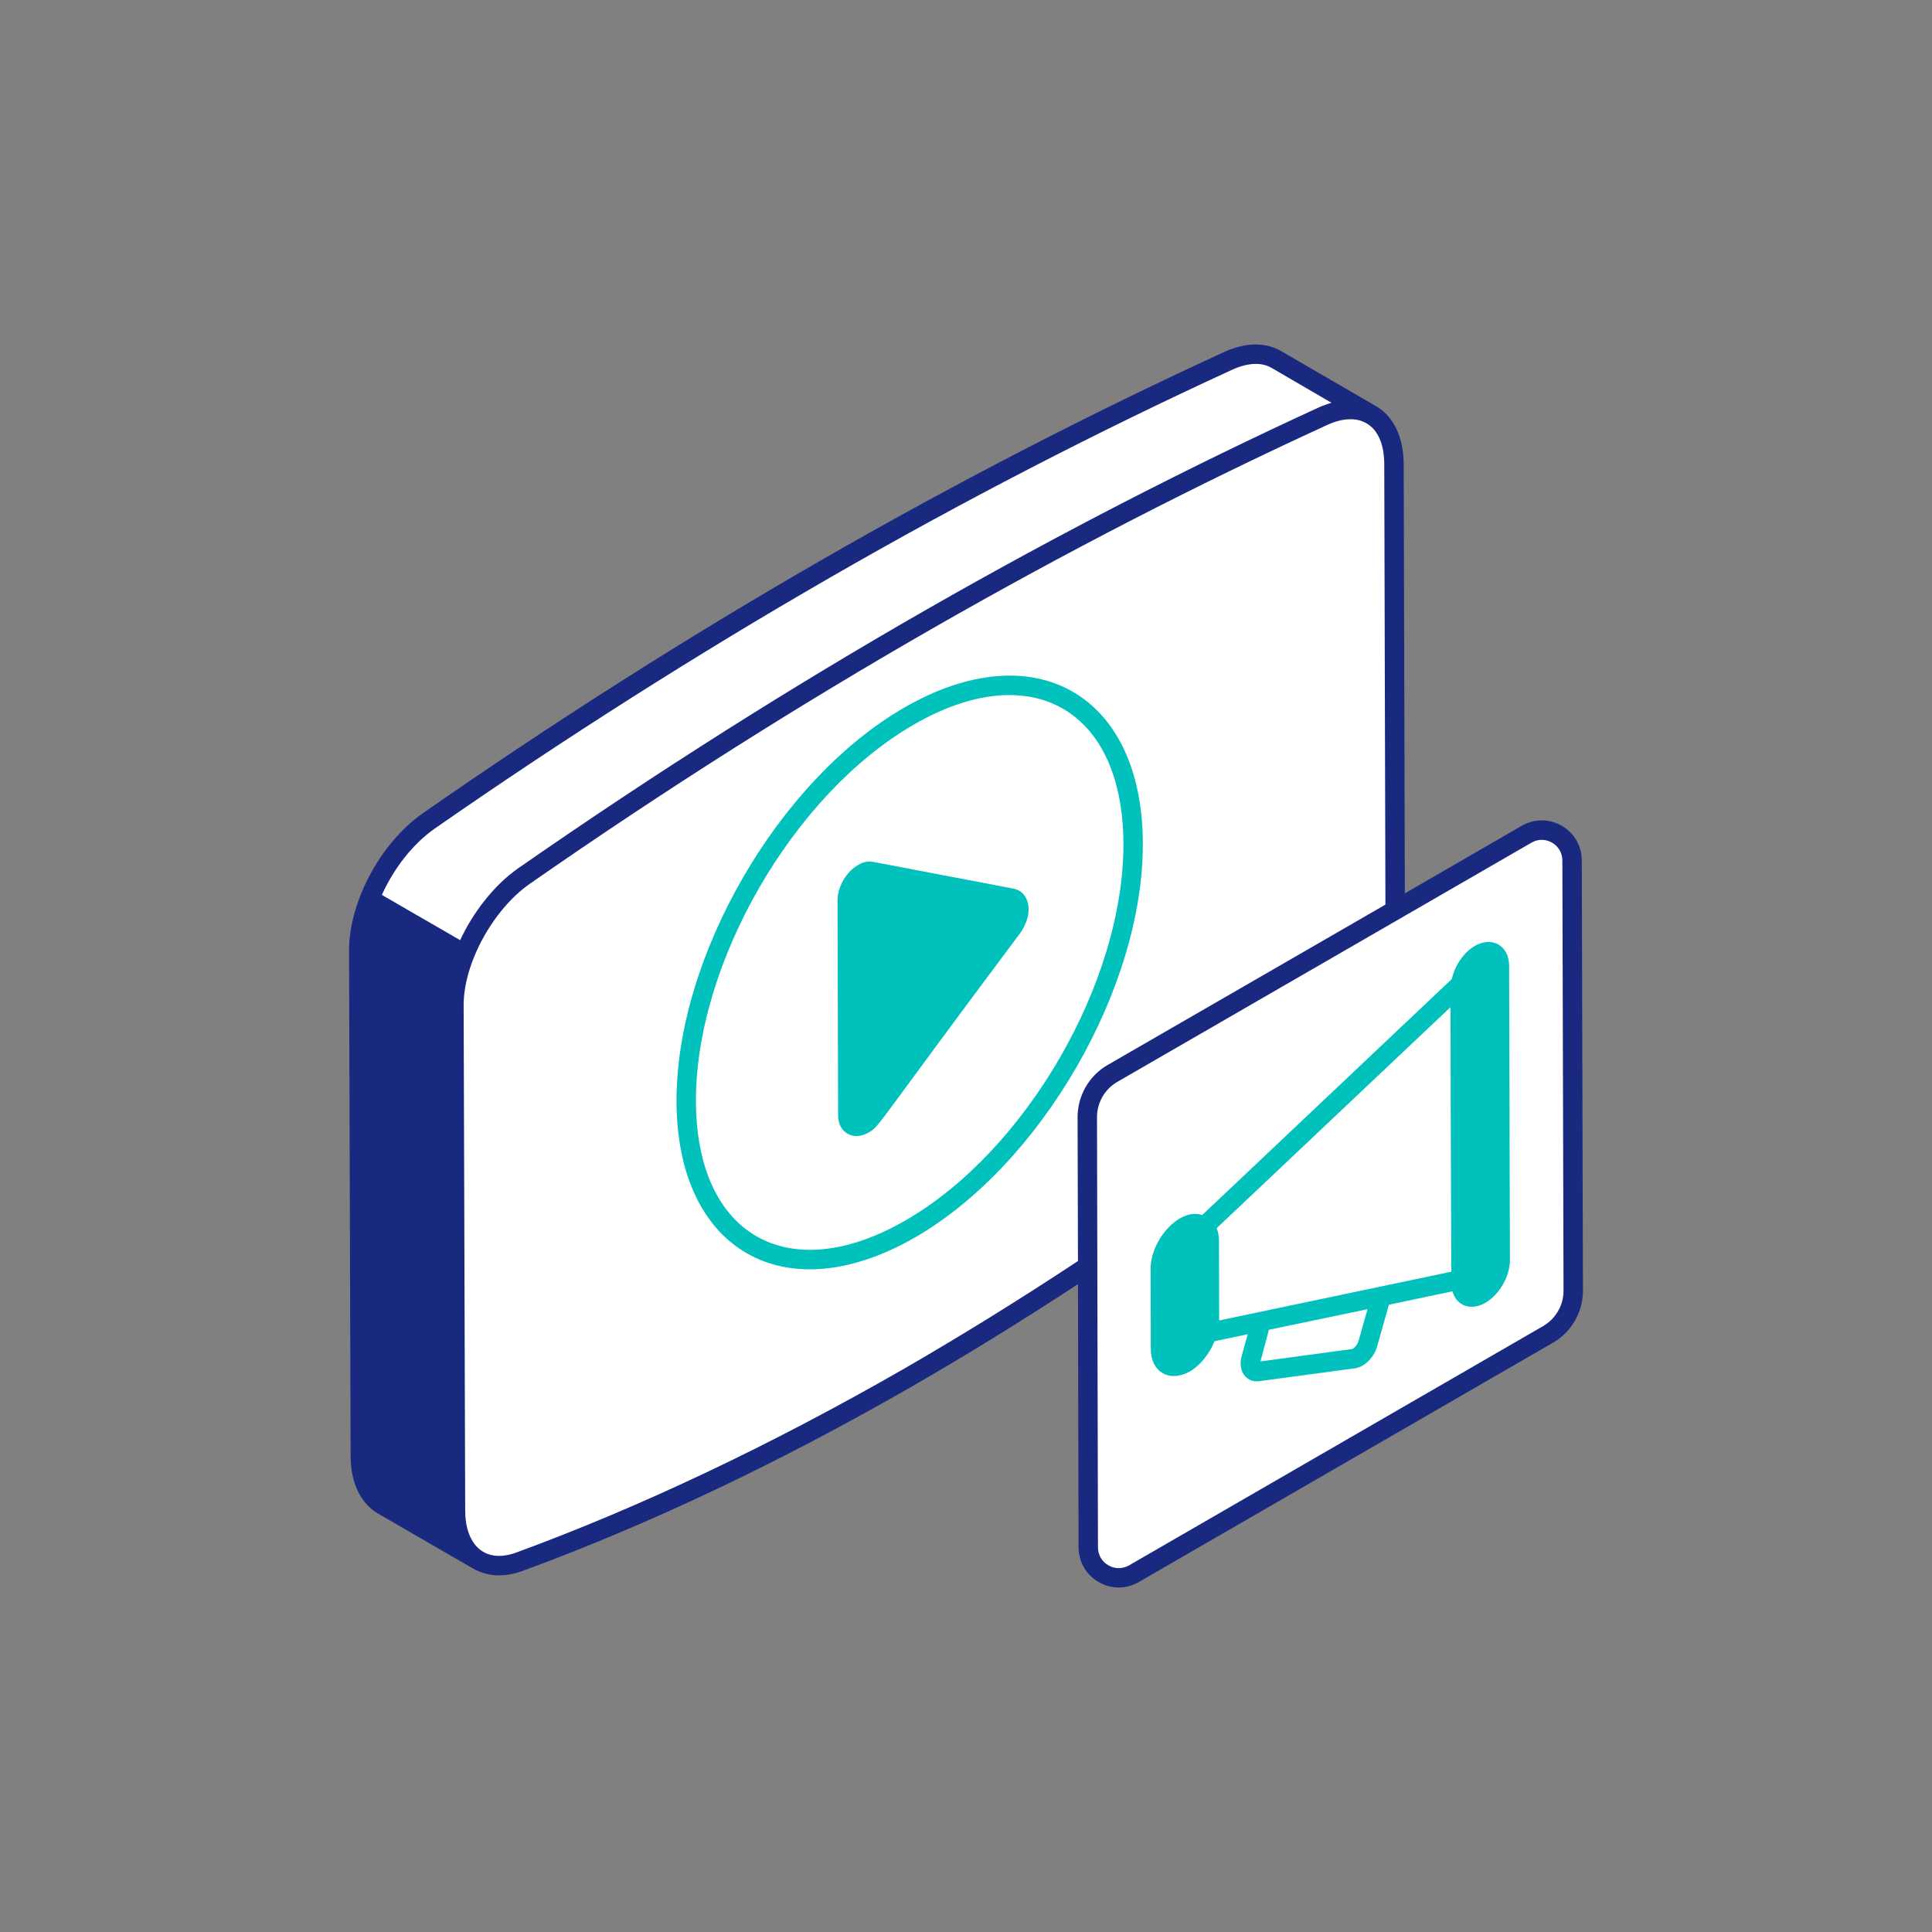 <svg width="108" height="108" viewBox="0 0 108 108" fill="none" xmlns="http://www.w3.org/2000/svg">
<rect x="0" y="0" width="108" height="108" fill="#808080" stroke="none"/>
<path d="M78 50.5V25.5L76.5 23L70 19.5L45.5 32.5L23 46.5L20.5 50.5L25 54V86L27.5 87.5L29.5 87L38.5 83.5L49 78L61 71V86L61.5 88H63.5L86.5 74.5L88 72.5V48L87 46.5H85.5L78 50.5Z" fill="white"/>
<path d="M88.423 48.104C88.423 46.378 86.566 45.303 85.068 46.161L78.532 49.939L78.467 25.945C78.456 24.49 77.945 23.361 77.023 22.764C76.805 22.633 73.179 20.538 71.616 19.626C70.737 19.116 69.607 19.137 68.424 19.68C60.856 23.154 53.256 27.085 45.841 31.352C38.393 35.64 30.923 40.385 23.66 45.444C21.163 47.181 19.512 50.547 19.512 53.098L19.599 81.37C19.599 82.88 20.153 84.041 21.141 84.617L26.439 87.678C27.33 88.178 28.263 88.156 29.23 87.809C36.243 85.236 43.583 81.761 51.052 77.462C54.103 75.703 57.197 73.792 60.259 71.784L60.292 86.506C60.303 87.32 60.715 88.037 61.421 88.438C61.768 88.645 62.148 88.742 62.539 88.742C62.919 88.742 63.299 88.645 63.658 88.438L86.805 75.062C87.847 74.465 88.488 73.347 88.488 72.153L88.423 48.104ZM21.347 50.026C22.031 48.506 23.106 47.16 24.279 46.334C31.52 41.297 38.958 36.574 46.384 32.296C53.767 28.04 61.334 24.132 68.88 20.668C69.737 20.277 70.508 20.234 71.073 20.56L74.428 22.514C74.319 22.546 73.852 22.709 73.744 22.764C59.358 29.376 44.538 37.714 28.98 48.528C27.601 49.483 26.407 51.068 25.723 52.556L21.347 50.026ZM60.237 62.457L60.259 70.492C57.024 72.63 53.745 74.661 50.51 76.528C43.094 80.784 35.809 84.237 28.86 86.788C27.037 87.45 26.005 86.278 26.005 84.454L25.918 56.225V56.182C25.918 55.009 26.331 53.674 26.993 52.458C27.666 51.231 28.589 50.124 29.599 49.418C44.766 38.854 59.716 30.396 74.2 23.752C75.948 22.948 77.37 23.676 77.381 25.945L77.446 50.569L61.91 59.537C60.878 60.134 60.237 61.252 60.237 62.457ZM86.262 74.129L63.115 87.505C62.745 87.711 62.322 87.711 61.964 87.505C61.595 87.298 61.377 86.918 61.377 86.506L61.323 62.446C61.323 61.643 61.758 60.883 62.452 60.481L85.611 47.105C86.371 46.66 87.337 47.214 87.337 48.104L87.402 72.153C87.402 72.967 86.968 73.716 86.262 74.129Z" fill="#192980"/>
<path d="M82.44 52.881C81.822 53.24 81.322 53.978 81.159 54.727L67.208 67.918C66.828 67.799 66.394 67.853 65.948 68.114C65.037 68.646 64.32 69.862 64.32 70.915V70.937L64.331 75.421C64.331 76.702 65.395 77.31 66.524 76.658C67.099 76.322 67.61 75.681 67.892 74.976L69.748 74.585L69.412 75.801C69.173 76.68 69.694 77.288 70.367 77.212L75.774 76.485C76.339 76.387 76.849 75.801 76.99 75.236L77.642 72.934L81.192 72.185C81.431 73.032 82.256 73.282 83.037 72.826C83.808 72.381 84.406 71.338 84.406 70.459L84.362 53.978C84.351 52.859 83.407 52.317 82.44 52.881ZM75.948 74.943C75.894 75.149 75.742 75.323 75.6 75.41L70.454 76.105L70.465 76.094L70.932 74.335L76.447 73.184L75.948 74.943ZM68.152 73.814L68.142 69.352C68.142 69.124 68.098 68.863 68.011 68.657L81.083 56.301L81.094 61.165L81.127 71.089C78.076 71.729 71.268 73.162 68.152 73.814Z" fill="#00C1BC"/>
<path d="M50.542 39.559C43.507 43.62 37.796 53.489 37.818 61.567C37.839 69.905 43.876 73.369 51.161 69.167C58.196 65.106 63.907 55.227 63.886 47.149C63.864 38.81 57.827 35.358 50.542 39.559ZM50.618 68.222C44.082 71.99 38.925 69.08 38.903 61.567C38.882 53.837 44.343 44.391 51.085 40.504C57.621 36.726 62.778 39.646 62.8 47.16C62.822 54.89 57.36 64.335 50.618 68.222Z" fill="#00C1BC"/>
<path d="M56.666 49.678L48.816 48.18C48.544 48.126 48.251 48.18 47.969 48.354C47.307 48.723 46.818 49.581 46.818 50.33L46.851 62.349C46.851 63.337 47.719 63.793 48.544 63.315C49.196 62.946 48.805 63.152 57.002 52.197C57.458 51.578 57.621 50.84 57.404 50.308C57.273 49.972 57.002 49.743 56.666 49.678Z" fill="#00C1BC"/>
</svg>
